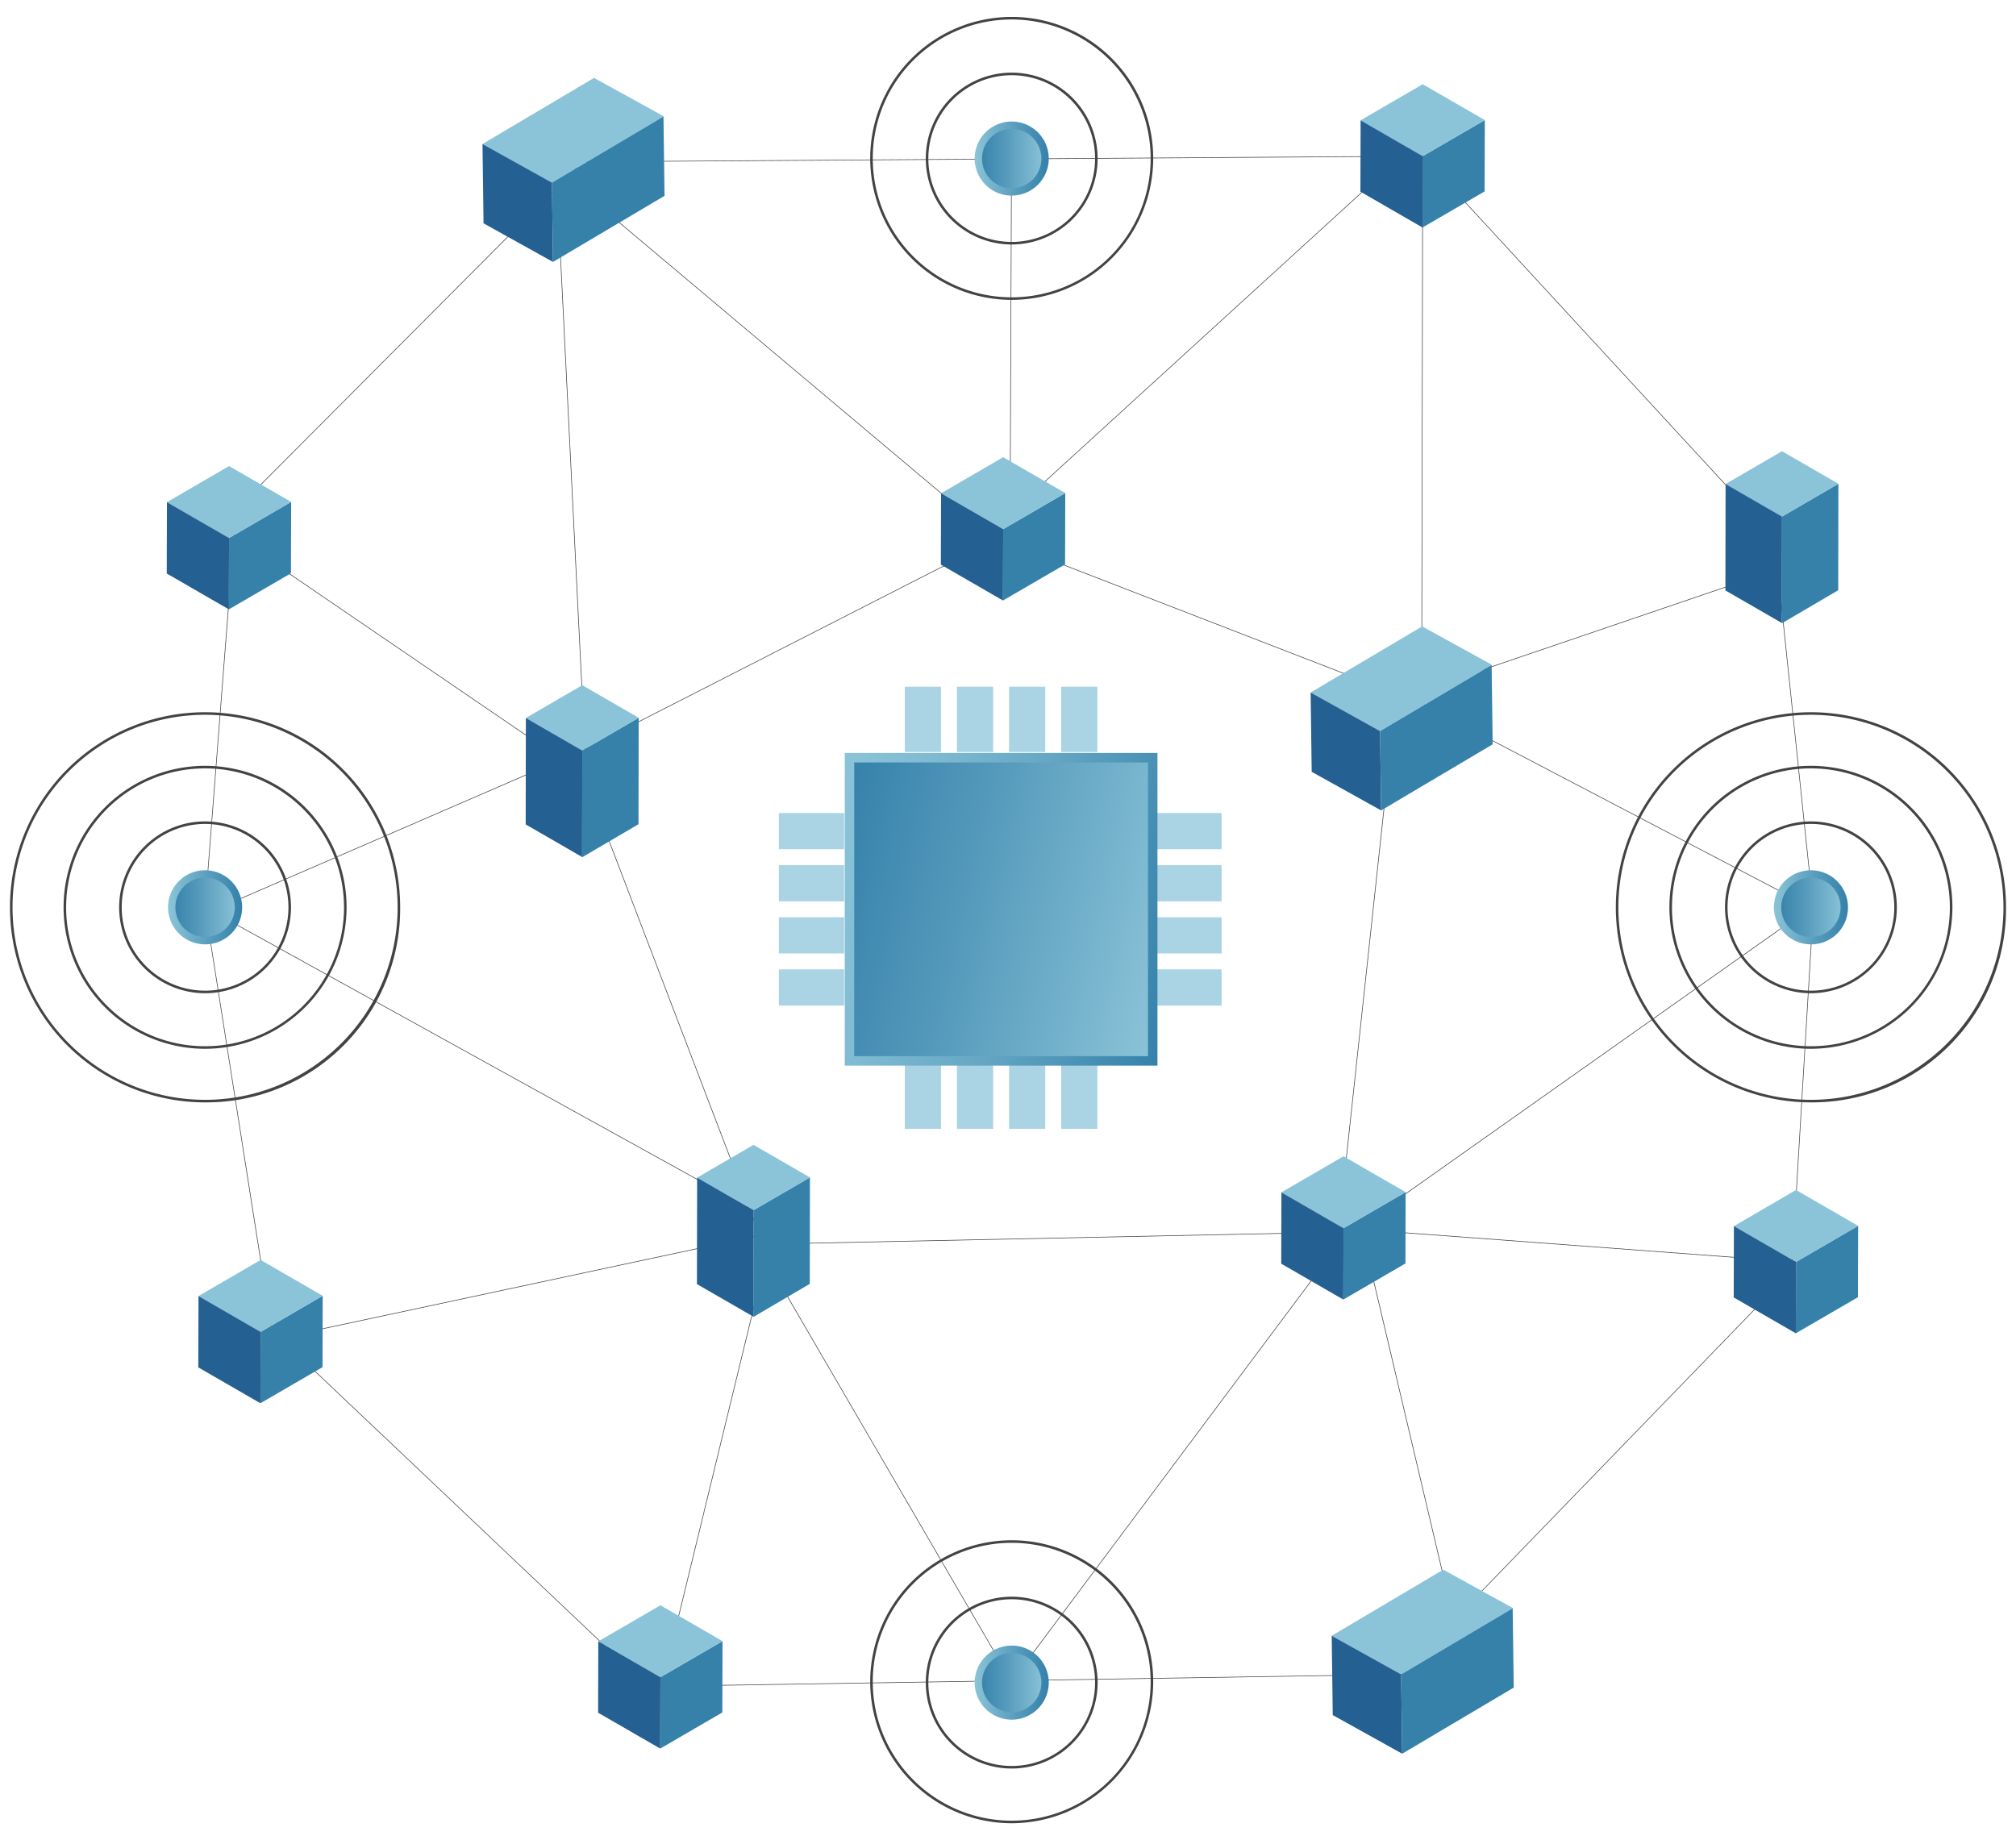 <svg xmlns="http://www.w3.org/2000/svg" xmlns:xlink="http://www.w3.org/1999/xlink" viewBox="0 0 505 461" preserveAspectRatio="xMidYMid meet">
  <defs>
    <linearGradient id="a" x1="206.391" y1="217.555" x2="295.152" y2="238.047" gradientUnits="userSpaceOnUse">
      <stop offset="0" stop-color="#3581aa"/>
      <stop offset=".394" stop-color="#5499bb"/>
      <stop offset="1" stop-color="#8bc4d8"/>
    </linearGradient>
    <linearGradient id="c" x1="205.004" y1="217.234" x2="296.539" y2="238.367" gradientUnits="userSpaceOnUse">
      <stop offset="0" stop-color="#8bc4d8"/>
      <stop offset=".193" stop-color="#81bcd3"/>
      <stop offset=".518" stop-color="#67a8c5"/>
      <stop offset=".934" stop-color="#3c87ae"/>
      <stop offset="1" stop-color="#3581aa"/>
    </linearGradient>
    <linearGradient id="d" x1="245.074" y1="421.535" x2="261.784" y2="421.535" gradientTransform="rotate(81.037 253.429 421.535)" xlink:href="#a"/>
    <linearGradient id="b" x1="244.151" y1="421.535" x2="262.707" y2="421.535" gradientUnits="userSpaceOnUse">
      <stop offset="0" stop-color="#8bc4d8"/>
      <stop offset=".606" stop-color="#5499bb"/>
      <stop offset="1" stop-color="#3581aa"/>
    </linearGradient>
    <linearGradient id="e" x1="43.017" y1="227.302" x2="59.726" y2="227.302" gradientTransform="rotate(81.019 51.371 227.302)" xlink:href="#a"/>
    <linearGradient id="f" x1="42.093" y1="227.302" x2="60.649" y2="227.302" xlink:href="#b"/>
    <linearGradient id="g" x1="245.074" y1="39.725" x2="261.784" y2="39.725" gradientTransform="rotate(81.037 253.429 39.725)" xlink:href="#a"/>
    <linearGradient id="h" x1="244.151" y1="39.725" x2="262.707" y2="39.725" xlink:href="#b"/>
    <linearGradient id="i" x1="445.274" y1="227.302" x2="461.983" y2="227.302" gradientTransform="rotate(81.019 453.629 227.302)" xlink:href="#a"/>
    <linearGradient id="j" x1="444.351" y1="227.302" x2="462.907" y2="227.302" xlink:href="#b"/>
  </defs>
  <g data-name="Layer 3">
    <path d="M162.203 422.577l-.023-.022-94.202-89.276-.004-.026-16.678-105.939 7.754-99.709.02-.02 86.818-87.126h.032l210.497-1.415.023.025 88.108 95.616.002.025 9.746 93.054-5.439 90.735-.02.02-97.823 101.03-.032.001zm-94.081-89.374l94.141 89.219 188.686-3.024 97.759-100.964 5.436-90.666-9.743-93.016-88.051-95.554-210.397 1.414-86.754 87.061-7.75 99.635z" fill="#444344"/>
    <path fill="#444344" d="M191.112 311.774l-.019-.051-41.86-109.572.145-.055 41.839 109.522 147.353-3.076 114.911-81.23-97.378-50.974-106.455-41.228-103.755 52.986-93.613 40.568-.061-.141 93.608-40.566 103.813-53.015.032.012 106.494 41.244 97.61 51.094-.103.073-115.053 81.33h-.023l-147.485 3.079z"/>
    <path fill="#444344" d="M51.334 227.37l.074-.135 145.949 80.7-.074.135zM146.561 190.021L139.072 39l.154-.007 7.489 151.021-.154.007zM58.773 134.474l.087-.127 78.486 53.555-.087.127zM247.133 133.238L140.638 43.672l.099-.118 106.494 89.566-.098.118zM252.932 135.398l.374-95.717.154.001-.374 95.717z"/>
    <path fill="#444344" d="M245.627 135.455l-.103-.113 109.332-99.788.103.114-109.332 99.787zM357.394 172.649l-.049-.146 84.95-28.932.049.146-84.95 28.932zM356.216 167.652h-.154l.244-128.531h.154l-.244 128.531zM449.891 316.224l-113.35-8.454.012-.153 113.35 8.453-.012.154zM363.143 401.895l-19.699-83.41.151-.035 19.698 83.41-.15.035zM253.362 421.357l-61.649-105.929.134-.077 61.649 105.929-.134.077z"/>
    <path fill="#444344" d="M253.332 421.245l76.619-102.49.124.093-76.619 102.49zM166.308 420.363l-.149-.036 25.547-104.956.149.037-25.547 104.955zM66.219 336.086l-.032-.15 128.039-27.393.033.15-128.04 27.393zM335.901 303.394l-.153-.016 14.159-131.426.152.017-14.158 131.425z"/>
    <path fill="#8bc4d8" opacity=".73" d="M226.652 172.046h9.071v16.358h-9.071zM239.708 172.046h9.071v16.358h-9.071zM252.764 172.046h9.071v16.358h-9.071zM265.82 172.046h9.071v16.358H265.82zM226.652 266.445h9.071v16.358h-9.071zM239.708 266.445h9.071v16.358h-9.071zM252.764 266.445h9.071v16.358h-9.071zM265.82 266.445h9.071v16.358H265.82zM306.007 203.682v9.071h-16.358v-9.071zM306.007 216.738v9.071h-16.358v-9.071zM306.007 229.794v9.071h-16.358v-9.071zM306.007 242.85v9.071h-16.358v-9.071zM211.46 203.682v9.071h-16.358v-9.071zM211.46 216.738v9.071h-16.358v-9.071zM211.46 229.794v9.071H195.102v-9.071zM211.46 242.85v9.071h-16.358v-9.071z"/>
    <path fill="url(#a)" d="M212.793 189.823h75.956v75.956h-75.956z"/>
    <path d="M289.937 266.966h-78.331v-78.33h78.331zm-75.956-2.374h73.582V191.01h-73.582z" fill="url(#c)"/>
    <g style="isolation:isolate">
      <path fill="#3581aa" d="M57.377 134.783l15.556-9.04-.05 17.876-15.557 9.04.051-17.876z"/>
      <path fill="#8bc4d8" d="M41.82 125.8l15.557-9.04 15.556 8.983-15.556 9.04L41.82 125.8z"/>
      <path fill="#256092" d="M57.377 134.783l-.051 17.876-15.557-8.982.051-17.877 15.557 8.983z"/>
    </g>
    <g style="isolation:isolate">
      <path fill="#3581aa" d="M65.281 333.67l15.556-9.04-.05 17.876-15.557 9.04.051-17.876z"/>
      <path fill="#8bc4d8" d="M49.724 324.688l15.557-9.041 15.556 8.983-15.556 9.04-15.557-8.982z"/>
      <path fill="#256092" d="M65.281 333.67l-.051 17.876-15.557-8.982.051-17.876 15.557 8.982z"/>
    </g>
    <g style="isolation:isolate">
      <path fill="#3581aa" d="M165.432 420.182l15.557-9.04-.05 17.876-15.558 9.04.051-17.876z"/>
      <path fill="#8bc4d8" d="M149.875 411.2l15.557-9.04 15.557 8.982-15.557 9.04-15.557-8.982z"/>
      <path fill="#256092" d="M165.432 420.182l-.016 5.704-.035 12.172-15.556-8.981.05-17.877 15.557 8.982z"/>
    </g>
    <g style="isolation:isolate">
      <path fill="#3581aa" d="M449.897 316.147l15.557-9.04-.05 17.876-15.558 9.04.051-17.876z"/>
      <path fill="#8bc4d8" d="M434.34 307.164l15.557-9.04 15.557 8.983-15.557 9.04-15.557-8.983z"/>
      <path fill="#256092" d="M449.897 316.147l-.051 17.876-15.556-8.982.05-17.877 15.557 8.983z"/>
    </g>
    <g style="isolation:isolate">
      <path fill="#3581aa" d="M336.547 307.694l15.557-9.04-.05 17.876-15.558 9.04.051-17.876z"/>
      <path fill="#8bc4d8" d="M320.99 298.711l15.557-9.04 15.557 8.983-15.557 9.04-15.557-8.983z"/>
      <path fill="#256092" d="M336.547 307.694l-.051 17.876-15.556-8.982.05-17.877 15.557 8.983z"/>
    </g>
    <g style="isolation:isolate">
      <path fill="#3581aa" d="M251.29 132.564l15.556-9.04-.05 17.876-15.557 9.04.051-17.876z"/>
      <path fill="#8bc4d8" d="M235.733 123.581l15.557-9.04 15.556 8.983-15.556 9.04-15.557-8.983z"/>
      <path fill="#256092" d="M251.29 132.564l-.051 17.876-15.557-8.982.051-17.877 15.557 8.983z"/>
    </g>
    <g style="isolation:isolate">
      <path fill="#3581aa" d="M446.383 129.41l14.13-8.212-.045 26.667-14.131 8.29.046-26.745z"/>
      <path fill="#8bc4d8" d="M432.253 121.251l14.13-8.211 14.13 8.158-14.13 8.212-14.13-8.159z"/>
      <path fill="#256092" d="M446.383 129.41l-.046 26.666-14.13-8.158.046-26.667 14.13 8.159z"/>
    </g>
    <g style="isolation:isolate">
      <path fill="#3581aa" d="M188.756 303.186l14.13-8.212-.045 26.667-14.131 8.29.046-26.745z"/>
      <path fill="#8bc4d8" d="M174.625 295.027l14.131-8.212 14.13 8.159-14.13 8.212-14.131-8.159z"/>
      <path fill="#256092" d="M188.756 303.186l-.046 26.666-14.131-8.158.046-26.667 14.131 8.159z"/>
    </g>
    <g style="isolation:isolate">
      <path fill="#3581aa" d="M145.858 188.027l14.13-8.211-.045 26.667-14.131 8.289.046-26.745z"/>
      <path fill="#8bc4d8" d="M131.727 179.869l14.131-8.212 14.13 8.159-14.13 8.211-14.131-8.158z"/>
      <path fill="#256092" d="M145.858 188.027l-.046 26.667-14.131-8.158.046-26.667 14.131 8.158z"/>
    </g>
    <g style="isolation:isolate">
      <path fill="#8bc4d8" d="M350.982 419.475l-17.395-9.676 27.939-16.56 17.477 9.627-28.021 16.609z"/>
      <path fill="#256092" d="M351.242 439.345l-17.394-9.675-.261-19.871 17.395 9.676.26 19.87z"/>
      <path fill="#3581aa" d="M350.982 419.475l27.939-16.56.261 19.87-27.94 16.56-.26-19.87z"/>
    </g>
    <g style="isolation:isolate">
      <path fill="#8bc4d8" d="M345.705 183.163l-17.394-9.675 27.939-16.561 17.477 9.628-28.022 16.608z"/>
      <path fill="#256092" d="M345.966 203.034l-17.394-9.676-.261-19.87 17.394 9.675.261 19.871z"/>
      <path fill="#3581aa" d="M345.705 183.163l27.94-16.559.261 19.87-27.94 16.56-.261-19.871z"/>
    </g>
    <g style="isolation:isolate">
      <path fill="#8bc4d8" d="M138.259 45.752l-17.395-9.676 27.939-16.56 17.477 9.627-28.021 16.609z"/>
      <path fill="#256092" d="M138.52 65.623l-17.395-9.676-.261-19.871 17.395 9.676.261 19.871z"/>
      <path fill="#3581aa" d="M138.259 45.752l27.939-16.56.262 19.87-27.94 16.561-.261-19.871z"/>
    </g>
    <g style="isolation:isolate">
      <path fill="#3581aa" d="M356.383 39.121l15.556-9.04-.05 17.876-15.557 9.04.051-17.876z"/>
      <path fill="#8bc4d8" d="M340.826 30.139l15.557-9.041 15.556 8.983-15.556 9.04-15.557-8.982z"/>
      <path fill="#256092" d="M356.383 39.121l-.051 17.876-15.557-8.982.051-17.876 15.557 8.982z"/>
    </g>
    <circle cx="253.429" cy="421.535" r="8.354" transform="rotate(-81.037 253.429 421.535)" fill="url(#d)"/>
    <path d="M253.429 430.813a9.278 9.278 0 1 1 9.278-9.278 9.289 9.289 0 0 1-9.278 9.278zm0-16.709a7.431 7.431 0 1 0 7.431 7.431 7.44 7.44 0 0 0-7.431-7.431z" fill="url(#b)"/>
    <circle cx="51.371" cy="227.302" r="8.355" transform="rotate(-81.019 51.371 227.302)" fill="url(#e)"/>
    <path d="M51.371 236.58a9.278 9.278 0 1 1 9.277-9.278 9.217 9.217 0 0 1-9.277 9.278zm0-16.709a7.431 7.431 0 1 0 0 14.863 7.431 7.431 0 0 0 0-14.863z" fill="url(#f)"/>
    <circle cx="253.429" cy="39.725" r="8.354" transform="rotate(-81.037 253.429 39.725)" fill="url(#g)"/>
    <path d="M253.429 49.003a9.278 9.278 0 1 1 9.278-9.278 9.289 9.289 0 0 1-9.278 9.278zm0-16.709a7.431 7.431 0 1 0 7.431 7.431 7.44 7.44 0 0 0-7.431-7.431z" fill="url(#h)"/>
    <circle cx="453.629" cy="227.302" r="8.355" transform="rotate(-81.019 453.629 227.302)" fill="url(#i)"/>
    <path d="M453.628 236.58a9.278 9.278 0 1 1 9.278-9.278 9.216 9.216 0 0 1-9.278 9.278zm.001-16.709a7.431 7.431 0 0 0-.001 14.863 7.431 7.431 0 0 0 .001-14.863z" fill="url(#j)"/>
    <path d="M253.429 61.248a21.523 21.523 0 1 1 21.523-21.523 21.548 21.548 0 0 1-21.523 21.523zm0-42.407a20.883 20.883 0 1 0 20.883 20.883 20.907 20.907 0 0 0-20.883-20.883zM253.429 443.058a21.523 21.523 0 1 1 21.523-21.523 21.548 21.548 0 0 1-21.523 21.523zm0-42.406a20.883 20.883 0 1 0 20.883 20.883 20.906 20.906 0 0 0-20.883-20.883zM51.371 248.826a21.523 21.523 0 1 1 21.523-21.523 21.548 21.548 0 0 1-21.523 21.523zm0-42.407a20.883 20.883 0 1 0 20.883 20.883 20.907 20.907 0 0 0-20.883-20.883z" fill="#444344"/>
    <path d="M51.371 262.747a35.445 35.445 0 1 1 35.445-35.445 35.486 35.486 0 0 1-35.445 35.445zm0-70.25a34.805 34.805 0 1 0 34.805 34.805 34.844 34.844 0 0 0-34.805-34.805zM253.429 456.764a35.446 35.446 0 1 1 35.445-35.445 35.486 35.486 0 0 1-35.445 35.445zm0-70.25a34.805 34.805 0 1 0 34.805 34.805 34.844 34.844 0 0 0-34.805-34.805zM253.429 75.127a35.445 35.445 0 1 1 35.445-35.445 35.486 35.486 0 0 1-35.445 35.445zm0-70.25a34.805 34.805 0 1 0 34.805 34.805 34.844 34.844 0 0 0-34.805-34.805z" fill="#444344"/>
    <path d="M51.371 276.173a48.871 48.871 0 1 1 48.871-48.871 48.549 48.549 0 0 1-48.871 48.871zm0-97.102a48.231 48.231 0 1 0 48.231 48.231 48.285 48.285 0 0 0-48.231-48.231zM453.629 248.826a21.523 21.523 0 1 1 21.523-21.523 21.548 21.548 0 0 1-21.523 21.523zm-.001-42.407a20.883 20.883 0 1 0 20.883 20.883 20.907 20.907 0 0 0-20.883-20.883z" fill="#444344"/>
    <path d="M453.629 262.747a35.445 35.445 0 1 1 35.444-35.445 35.486 35.486 0 0 1-35.444 35.445zm-.001-70.25a34.805 34.805 0 1 0 34.805 34.805 34.844 34.844 0 0 0-34.805-34.805z" fill="#444344"/>
    <path d="M453.629 276.173A48.871 48.871 0 1 1 502.5 227.302a48.549 48.549 0 0 1-48.871 48.871zm-.001-97.102a48.231 48.231 0 1 0 48.231 48.231 48.285 48.285 0 0 0-48.231-48.231z" fill="#444344"/>
  </g>
</svg>
